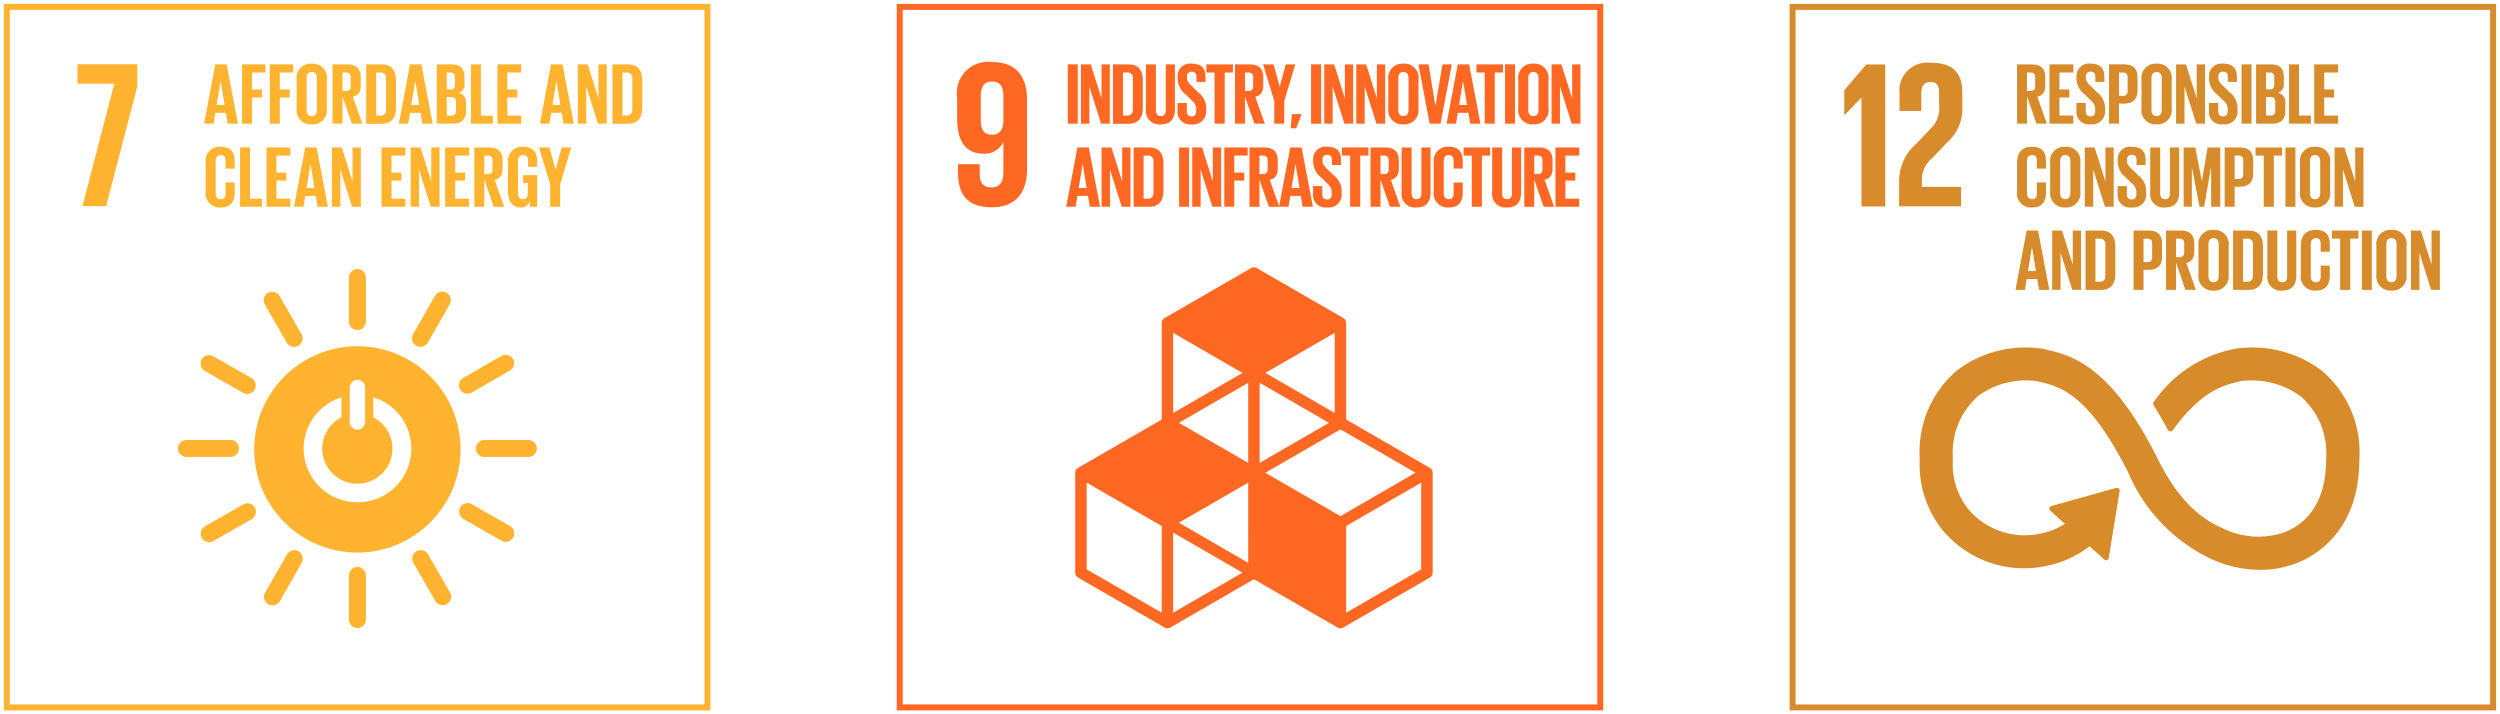 <svg xmlns="http://www.w3.org/2000/svg" xmlns:xlink="http://www.w3.org/1999/xlink" width="167.894" height="47.97" viewBox="0 0 167.894 47.97">
  <defs>
    <clipPath id="clip-path">
      <path id="Path_1950" data-name="Path 1950" d="M0,27.2H47.97v-47.97H0Z" transform="translate(0 20.771)" fill="none"/>
    </clipPath>
  </defs>
  <g id="Group_2708" data-name="Group 2708" transform="translate(-2304 -7924.169)">
    <g id="Group_2174" data-name="Group 2174" transform="translate(2363.962 7924.169)">
      <g id="Group_2132" data-name="Group 2132" transform="translate(0 0)" clip-path="url(#clip-path)">
        <path id="Path_1947" data-name="Path 1947" d="M47.246,26.475H.2V-20.571H47.246Z" transform="translate(0.262 21.033)" fill="none" stroke="#ff6823" stroke-width="0.4"/>
        <g id="Group_2130" data-name="Group 2130" transform="translate(12.248 17.953)">
          <path id="Path_1948" data-name="Path 1948" d="M13.174,11.5l-5.042,2.91V8.589l5.042-2.912Zm-16.66,2.91V9.033l4.658,2.691Zm-.767,0L-9.294,11.5V5.677l5.042,2.912Zm5.425-16.1L-3.486,1V-4.383ZM7.366,1,2.706-1.692l4.66-2.691ZM2.706,5.014,7.75,2.1l5.042,2.91L7.75,7.927Zm-1.15-.665L-3.1,1.661,1.556-1.029ZM6.98,1.661,2.322,4.349V-1.029Zm-5.425,9.4L-3.1,8.368,1.556,5.677ZM13.75,4.682,8.133,1.439V-5.046a.38.38,0,0,0-.194-.333L2.131-8.732a.375.375,0,0,0-.381,0L-4.061-5.378a.378.378,0,0,0-.192.333V1.439L-9.869,4.682a.383.383,0,0,0-.192.333v6.709a.377.377,0,0,0,.192.33l5.808,3.353a.381.381,0,0,0,.192.053.381.381,0,0,0,.192-.053l5.617-3.242,5.617,3.242a.389.389,0,0,0,.194.053.373.373,0,0,0,.189-.053l5.811-3.353a.381.381,0,0,0,.192-.33V5.014a.388.388,0,0,0-.192-.333" transform="translate(10.061 8.783)" fill="#ff6823"/>
        </g>
        <g id="Group_2131" data-name="Group 2131" transform="translate(4.319 4.169)">
          <path id="Path_1949" data-name="Path 1949" d="M1.76,2.271c-.028.533-.252.871-.758.871-.547,0-.76-.337-.76-.956V.529c0-.605.224-.956.771-.956s.746.365.746.956ZM3.349.809c0-1.476-.649-2.543-2.335-2.543A2.1,2.1,0,0,0-1.344.668V2.074c0,1.559.617,2.344,1.769,2.344a1.371,1.371,0,0,0,1.321-.771H1.76V5.7c0,.577-.224.984-.8.984S.171,6.344.171,5.753v-.63h-1.46v.506c0,1.4.506,2.388,2.275,2.388,1.686,0,2.363-1.083,2.363-2.57Z" transform="translate(1.344 1.734)" fill="#ff6823"/>
        </g>
      </g>
      <path id="Path_1951" data-name="Path 1951" d="M5.087-14.915h.67V-18.9h-.67Z" transform="translate(6.661 23.222)" fill="#ff6823"/>
      <g id="Group_2133" data-name="Group 2133" transform="translate(12.632 4.323)">
        <path id="Path_1952" data-name="Path 1952" d="M.783,0V2.284L.063,0H-.6V3.982h.566v-2.5l.788,2.5h.587V0Z" transform="translate(0.598)" fill="#ff6823"/>
      </g>
      <g id="Group_2137" data-name="Group 2137" transform="translate(0 0)" clip-path="url(#clip-path)">
        <g id="Group_2134" data-name="Group 2134" transform="translate(14.784 4.324)">
          <path id="Path_1953" data-name="Path 1953" d="M.539,1.948c.275,0,.381-.164.381-.406V-.543a.35.35,0,0,0-.381-.4H.258V1.948ZM1.59-.419V1.424C1.59,2.036,1.339,2.5.62,2.5H-.412V-1.488H.62c.718,0,.97.453.97,1.069" transform="translate(0.412 1.488)" fill="#ff6823"/>
        </g>
        <g id="Group_2135" data-name="Group 2135" transform="translate(16.999 4.323)">
          <path id="Path_1954" data-name="Path 1954" d="M1.1,0V3.014C1.1,3.63.837,4.03.156,4.03a.9.9,0,0,1-1-1.016V0h.67V3.079c0,.236.095.393.328.393s.33-.157.33-.393V0Z" transform="translate(0.842)" fill="#ff6823"/>
        </g>
        <g id="Group_2136" data-name="Group 2136" transform="translate(19.119 4.276)">
          <path id="Path_1955" data-name="Path 1955" d="M0,1.8V1.266H.621v.545c0,.224.1.353.33.353.21,0,.3-.141.3-.353V1.658a.725.725,0,0,0-.3-.564L.564.7A1.34,1.34,0,0,1,.007-.362V-.5a.831.831,0,0,1,.94-.875c.667,0,.933.33.933.905v.323H1.27V-.492c0-.231-.109-.342-.319-.342A.294.294,0,0,0,.635-.5V-.42c0,.222.122.351.316.54l.43.423a1.331,1.331,0,0,1,.54,1.032v.194A.863.863,0,0,1,.947,2.7.83.83,0,0,1,0,1.8" transform="translate(0 1.374)" fill="#ff6823"/>
        </g>
      </g>
      <g id="Group_2138" data-name="Group 2138" transform="translate(21.057 4.323)">
        <path id="Path_1957" data-name="Path 1957" d="M0,0V.547H.55V3.982h.679V.547h.55V0Z" fill="#ff6823"/>
      </g>
      <g id="Group_2140" data-name="Group 2140" transform="translate(0 0)" clip-path="url(#clip-path)">
        <g id="Group_2139" data-name="Group 2139" transform="translate(22.978 4.323)">
          <path id="Path_1958" data-name="Path 1958" d="M.38.31v1.24H.6a.291.291,0,0,0,.33-.33V.634C.932.417.832.31.6.31Zm0,1.61V3.747H-.29V-.237H.685c.677,0,.924.335.924.894v.51c0,.43-.155.681-.536.769l.64,1.811h-.7Z" transform="translate(0.29 0.237)" fill="#ff6823"/>
        </g>
      </g>
      <g id="Group_2141" data-name="Group 2141" transform="translate(24.87 4.323)">
        <path id="Path_1960" data-name="Path 1960" d="M.859,0,.453,1.51h0L.041,0h-.7L.09,2.466V3.982H.76V2.466L1.5,0Z" transform="translate(0.656)" fill="#ff6823"/>
      </g>
      <g id="Group_2142" data-name="Group 2142" transform="translate(26.713 7.667)">
        <path id="Path_1961" data-name="Path 1961" d="M.047,0-.036.949H.34l.342-.9V0Z" transform="translate(0.036)" fill="#ff6823"/>
      </g>
      <path id="Path_1962" data-name="Path 1962" d="M12.162-14.915h.672V-18.9h-.672Z" transform="translate(15.926 23.222)" fill="#ff6823"/>
      <g id="Group_2143" data-name="Group 2143" transform="translate(28.974 4.323)">
        <path id="Path_1963" data-name="Path 1963" d="M.783,0V2.284L.063,0H-.6V3.982h.564v-2.5l.79,2.5h.587V0Z" transform="translate(0.598)" fill="#ff6823"/>
      </g>
      <g id="Group_2144" data-name="Group 2144" transform="translate(31.123 4.323)">
        <path id="Path_1964" data-name="Path 1964" d="M.783,0V2.284L.063,0H-.6V3.982h.566v-2.5l.788,2.5h.587V0Z" transform="translate(0.598)" fill="#ff6823"/>
      </g>
      <g id="Group_2146" data-name="Group 2146" transform="translate(0 0)" clip-path="url(#clip-path)">
        <g id="Group_2145" data-name="Group 2145" transform="translate(33.273 4.276)">
          <path id="Path_1965" data-name="Path 1965" d="M.77,1.763V-.376c0-.24-.106-.411-.346-.411S.084-.616.084-.376V1.763c0,.24.1.411.339.411S.77,2,.77,1.763M-.588,1.656V-.27A.95.95,0,0,1,.424-1.346.95.95,0,0,1,1.44-.27V1.656A.951.951,0,0,1,.424,2.73.951.951,0,0,1-.588,1.656" transform="translate(0.588 1.346)" fill="#ff6823"/>
        </g>
      </g>
      <g id="Group_2147" data-name="Group 2147" transform="translate(35.296 4.323)">
        <path id="Path_1967" data-name="Path 1967" d="M.915,0,.446,2.778H.44L-.018,0H-.7L.056,3.982h.73L1.546,0Z" transform="translate(0.699)" fill="#ff6823"/>
      </g>
      <g id="Group_2148" data-name="Group 2148" transform="translate(37.186 4.323)">
        <path id="Path_1968" data-name="Path 1968" d="M.427,0-.326,3.984H.309l.118-.73h.711l.122.73h.688L1.189,0ZM.778,1.122H.785l.263,1.6H.515Z" transform="translate(0.326)" fill="#ff6823"/>
      </g>
      <g id="Group_2149" data-name="Group 2149" transform="translate(39.194 4.323)">
        <path id="Path_1969" data-name="Path 1969" d="M0,0V.547H.552V3.982h.677V.547h.552V0Z" fill="#ff6823"/>
      </g>
      <path id="Path_1970" data-name="Path 1970" d="M17.8-14.915h.67V-18.9H17.8Z" transform="translate(23.312 23.222)" fill="#ff6823"/>
      <g id="Group_2151" data-name="Group 2151" transform="translate(0 0)" clip-path="url(#clip-path)">
        <g id="Group_2150" data-name="Group 2150" transform="translate(42.002 4.276)">
          <path id="Path_1971" data-name="Path 1971" d="M.77,1.763V-.376c0-.24-.106-.411-.346-.411S.084-.616.084-.376V1.763c0,.24.1.411.339.411S.77,2,.77,1.763M-.588,1.656V-.27A.95.95,0,0,1,.424-1.346.95.95,0,0,1,1.44-.27V1.656A.951.951,0,0,1,.424,2.73.951.951,0,0,1-.588,1.656" transform="translate(0.588 1.346)" fill="#ff6823"/>
        </g>
      </g>
      <g id="Group_2152" data-name="Group 2152" transform="translate(44.24 4.323)">
        <path id="Path_1973" data-name="Path 1973" d="M.783,0V2.284L.06,0H-.6V3.982h.564v-2.5l.788,2.5h.589V0Z" transform="translate(0.598)" fill="#ff6823"/>
      </g>
      <g id="Group_2153" data-name="Group 2153" transform="translate(11.641 9.902)">
        <path id="Path_1974" data-name="Path 1974" d="M.427,0-.326,3.984H.309l.118-.727h.711l.122.727h.688L1.189,0ZM.778,1.125H.785l.263,1.6H.515Z" transform="translate(0.326)" fill="#ff6823"/>
      </g>
      <g id="Group_2154" data-name="Group 2154" transform="translate(14.019 9.904)">
        <path id="Path_1975" data-name="Path 1975" d="M.783,0V2.284L.063,0H-.6V3.982h.566V1.48l.788,2.5h.587V0Z" transform="translate(0.598)" fill="#ff6823"/>
      </g>
      <g id="Group_2156" data-name="Group 2156" transform="translate(0 0)" clip-path="url(#clip-path)">
        <g id="Group_2155" data-name="Group 2155" transform="translate(16.17 9.902)">
          <path id="Path_1976" data-name="Path 1976" d="M.539,1.95c.275,0,.381-.166.381-.406V-.542a.35.35,0,0,0-.381-.4H.258V1.95ZM1.59-.42V1.426c0,.612-.252,1.069-.97,1.069H-.412V-1.489H.62c.718,0,.97.453.97,1.069" transform="translate(0.412 1.489)" fill="#ff6823"/>
        </g>
      </g>
      <path id="Path_1978" data-name="Path 1978" d="M8.323-12.5h.67v-3.982h-.67Z" transform="translate(10.899 26.387)" fill="#ff6823"/>
      <g id="Group_2157" data-name="Group 2157" transform="translate(20.109 9.904)">
        <path id="Path_1979" data-name="Path 1979" d="M.783,0V2.284L.06,0H-.6V3.982h.564V1.48l.788,2.5h.589V0Z" transform="translate(0.598)" fill="#ff6823"/>
      </g>
      <g id="Group_2158" data-name="Group 2158" transform="translate(22.259 9.904)">
        <path id="Path_1980" data-name="Path 1980" d="M0,0V3.982H.67V2.226h.67v-.54H.67V.547h.9V0Z" fill="#ff6823"/>
      </g>
      <g id="Group_2160" data-name="Group 2160" transform="translate(0 0)" clip-path="url(#clip-path)">
        <g id="Group_2159" data-name="Group 2159" transform="translate(23.95 9.903)">
          <path id="Path_1981" data-name="Path 1981" d="M.38.31v1.24H.6a.291.291,0,0,0,.33-.33V.634C.932.417.832.31.6.31Zm0,1.61V3.747H-.29V-.237H.685c.677,0,.924.335.924.894v.51c0,.43-.155.681-.536.769l.64,1.811h-.7Z" transform="translate(0.29 0.237)" fill="#ff6823"/>
        </g>
      </g>
      <g id="Group_2161" data-name="Group 2161" transform="translate(25.935 9.902)">
        <path id="Path_1983" data-name="Path 1983" d="M.427,0-.326,3.984H.309l.118-.727h.711l.122.727h.688L1.189,0ZM.778,1.125H.785l.263,1.6H.515Z" transform="translate(0.326)" fill="#ff6823"/>
      </g>
      <g id="Group_2163" data-name="Group 2163" transform="translate(0 0)" clip-path="url(#clip-path)">
        <g id="Group_2162" data-name="Group 2162" transform="translate(28.22 9.856)">
          <path id="Path_1984" data-name="Path 1984" d="M0,1.8V1.266H.621v.545c0,.224.1.353.33.353.21,0,.3-.141.3-.353V1.658a.725.725,0,0,0-.3-.564L.564.7A1.34,1.34,0,0,1,.007-.362V-.5a.831.831,0,0,1,.94-.875c.667,0,.933.33.933.905v.323H1.268V-.492c0-.231-.106-.342-.316-.342A.293.293,0,0,0,.635-.5V-.42c0,.222.122.351.316.538l.43.423a1.339,1.339,0,0,1,.54,1.035v.194A.863.863,0,0,1,.947,2.7.83.83,0,0,1,0,1.8" transform="translate(0 1.374)" fill="#ff6823"/>
        </g>
      </g>
      <g id="Group_2164" data-name="Group 2164" transform="translate(30.159 9.904)">
        <path id="Path_1986" data-name="Path 1986" d="M0,0V.547H.55V3.982h.679V.547h.55V0Z" fill="#ff6823"/>
      </g>
      <g id="Group_2168" data-name="Group 2168" transform="translate(0 0)" clip-path="url(#clip-path)">
        <g id="Group_2165" data-name="Group 2165" transform="translate(32.08 9.903)">
          <path id="Path_1987" data-name="Path 1987" d="M.38.31v1.24H.6a.291.291,0,0,0,.33-.33V.634C.932.417.832.31.6.31Zm0,1.61V3.747H-.29V-.237H.685c.677,0,.924.335.924.894v.51c0,.43-.155.681-.536.769l.64,1.811h-.7Z" transform="translate(0.29 0.237)" fill="#ff6823"/>
        </g>
        <g id="Group_2166" data-name="Group 2166" transform="translate(34.17 9.903)">
          <path id="Path_1988" data-name="Path 1988" d="M1.1,0V3.014C1.1,3.63.837,4.03.156,4.03a.9.9,0,0,1-1-1.016V0h.67V3.079c0,.236.095.393.328.393s.33-.157.33-.393V0Z" transform="translate(0.842)" fill="#ff6823"/>
        </g>
        <g id="Group_2167" data-name="Group 2167" transform="translate(36.326 9.856)">
          <path id="Path_1989" data-name="Path 1989" d="M0,1.7V-.224A.94.94,0,0,1,1-1.3c.739,0,.945.411.945,1V.169H1.333V-.353c0-.247-.081-.388-.321-.388S.67-.57.67-.33V1.809c0,.24.1.411.342.411s.321-.152.321-.388V1.1h.612v.688c0,.568-.236.991-.945.991A.941.941,0,0,1,0,1.7" transform="translate(0 1.3)" fill="#ff6823"/>
        </g>
      </g>
      <g id="Group_2169" data-name="Group 2169" transform="translate(38.33 9.904)">
        <path id="Path_1991" data-name="Path 1991" d="M0,0V.547H.552V3.982h.677V.547h.55V0Z" fill="#ff6823"/>
      </g>
      <g id="Group_2172" data-name="Group 2172" transform="translate(0 0)" clip-path="url(#clip-path)">
        <g id="Group_2170" data-name="Group 2170" transform="translate(40.25 9.903)">
          <path id="Path_1992" data-name="Path 1992" d="M1.1,0V3.014C1.1,3.63.837,4.03.156,4.03a.9.9,0,0,1-1-1.016V0h.67V3.079c0,.236.095.393.328.393s.33-.157.33-.393V0Z" transform="translate(0.842)" fill="#ff6823"/>
        </g>
        <g id="Group_2171" data-name="Group 2171" transform="translate(42.405 9.903)">
          <path id="Path_1993" data-name="Path 1993" d="M.38.31v1.24H.6a.29.29,0,0,0,.328-.33V.634C.932.417.832.31.6.31Zm0,1.61V3.747H-.29V-.237H.685c.677,0,.924.335.924.894v.51c0,.43-.155.681-.536.769l.64,1.811h-.7Z" transform="translate(0.29 0.237)" fill="#ff6823"/>
        </g>
      </g>
      <g id="Group_2173" data-name="Group 2173" transform="translate(44.497 9.904)">
        <path id="Path_1995" data-name="Path 1995" d="M0,0V3.982H1.6V3.436H.67V2.226h.663v-.54H.67V.547H1.6V0Z" fill="#ff6823"/>
      </g>
    </g>
    <g id="Group_2366" data-name="Group 2366" transform="translate(2423.924 7924.169)">
      <g id="Group_2321" data-name="Group 2321" transform="translate(0 0)" clip-path="url(#clip-path)">
        <path id="Path_2152" data-name="Path 2152" d="M47.246,26.475H.2V-20.571H47.246Z" transform="translate(0.262 21.033)" fill="none" stroke="#d78b2b" stroke-width="0.4"/>
        <g id="Group_2319" data-name="Group 2319" transform="translate(9.004 23.325)">
          <path id="Path_2153" data-name="Path 2153" d="M15.294.879A7.746,7.746,0,0,0,9.428-.562l-.118.028A8.512,8.512,0,0,0,4.11,2.9c-.012.014-.025.03-.037.046l-.028.032a.181.181,0,0,0-.035.1.169.169,0,0,0,.023.09l.048.085c.275.455.619,1.044.91,1.584,0,.007,0,.009.007.016a.192.192,0,0,0,.166.1.183.183,0,0,0,.129-.053c.014-.018.028-.037.039-.055,1.931-2.67,3.448-3.039,4.473-3.279l.125-.028a5.607,5.607,0,0,1,4.021,1.032A5.128,5.128,0,0,1,15.673,6.84c0,3.231-1.57,4.5-2.891,4.986a5.377,5.377,0,0,1-4.016-.266l-.088-.042c-1.122-.487-2.8-1.5-4.376-4.672C1.119.457-1.541-.144-3.3-.543L-3.4-.564A7.586,7.586,0,0,0-9.172.872,7.177,7.177,0,0,0-11.68,6.826a7.007,7.007,0,0,0,1.462,4.691,7.11,7.11,0,0,0,7.143,2.469,6.816,6.816,0,0,0,2.8-1.3l1,.905a.163.163,0,0,0,.229-.012A.15.15,0,0,0,1,13.468v-.014L1.724,9V8.955a.156.156,0,0,0-.053-.118A.148.148,0,0,0,1.565,8.8l-.03,0-.048.007L-2.777,10l-.076.014a.12.12,0,0,0-.081.048.16.16,0,0,0,.012.231l.051.044.954.864a4.481,4.481,0,0,1-1.564.663,4.983,4.983,0,0,1-4.986-1.617l-.023-.03A4.885,4.885,0,0,1-9.516,6.826,5.151,5.151,0,0,1-7.823,2.563,5.474,5.474,0,0,1-3.876,1.544l.095.023c1.443.326,3.42.774,6.145,6.245a11.229,11.229,0,0,0,5.416,5.677,7.87,7.87,0,0,0,3.395.785,6.753,6.753,0,0,0,2.365-.418c1.293-.483,4.3-2.129,4.3-7.016A7.159,7.159,0,0,0,15.294.879" transform="translate(11.68 0.671)" fill="#d78b2b"/>
        </g>
        <g id="Group_2320" data-name="Group 2320" transform="translate(9.078 23.397)">
          <path id="Path_2154" data-name="Path 2154" d="M15.219.871A7.738,7.738,0,0,0,9.383-.557l-.118.025a8.5,8.5,0,0,0-5.178,3.4c-.009.016-.023.03-.035.046l-.028.032a.183.183,0,0,0-.037.1.177.177,0,0,0,.025.09l.048.083c.273.453.614,1.032.905,1.57a.113.113,0,0,1,.007.016.19.19,0,0,0,.166.1.18.18,0,0,0,.127-.051c.014-.018.028-.037.039-.055C7.228,2.162,8.738,1.8,9.759,1.557l.122-.028a5.61,5.61,0,0,1,4,1.023,5.062,5.062,0,0,1,1.711,4.222c0,3.2-1.564,4.453-2.875,4.938a5.389,5.389,0,0,1-4-.261l-.088-.042c-1.118-.485-2.783-1.487-4.353-4.628C1.112.453-1.534-.143-3.287-.538l-.095-.021A7.59,7.59,0,0,0-9.128.864a7.1,7.1,0,0,0-2.494,5.9A6.909,6.909,0,0,0-10.169,11.4,7.091,7.091,0,0,0-3.061,13.85,6.825,6.825,0,0,0-.273,12.561l1,.9a.166.166,0,0,0,.229-.012.162.162,0,0,0,.039-.109v-.014l.721-4.406V8.868a.156.156,0,0,0-.053-.118.16.16,0,0,0-.106-.039l-.03,0-.048,0L-2.763,9.9l-.076.012a.14.14,0,0,0-.081.048.157.157,0,0,0,.012.229l.048.046.951.852a4.476,4.476,0,0,1-1.557.658,4.97,4.97,0,0,1-4.961-1.6l-.023-.032A4.8,4.8,0,0,1-9.47,6.76,5.1,5.1,0,0,1-7.786,2.538,5.437,5.437,0,0,1-3.86,1.531l.1.021c1.436.323,3.4.767,6.113,6.185a11.168,11.168,0,0,0,5.39,5.621,7.86,7.86,0,0,0,3.376.778,6.791,6.791,0,0,0,2.356-.413c1.284-.478,4.277-2.111,4.277-6.949a7.08,7.08,0,0,0-2.531-5.9" transform="translate(11.622 0.665)" fill="#d78b2b"/>
        </g>
      </g>
      <g id="Group_2322" data-name="Group 2322" transform="translate(3.934 4.328)">
        <path id="Path_2156" data-name="Path 2156" d="M.646,1.268H.659v7.3h1.6V-.968H.983L-.493.762V2.434h.014Z" transform="translate(0.493 0.968)" fill="#d78b2b"/>
      </g>
      <g id="Group_2325" data-name="Group 2325" transform="translate(0 0)" clip-path="url(#clip-path)">
        <g id="Group_2323" data-name="Group 2323" transform="translate(7.616 4.216)">
          <path id="Path_2157" data-name="Path 2157" d="M.016,1.18V2.332H1.478v-1.2c0-.575.282-.744.619-.744.309,0,.575.127.575.716V1.9A1.89,1.89,0,0,1,2.083,3.54l-.9.956A3.332,3.332,0,0,0-.012,6.986V8.741H4.147V7.434H1.519V6.986a1.826,1.826,0,0,1,.674-1.464L3.221,4.441a3,3,0,0,0,1.012-2.4V1.108C4.233-.254,3.572-.9,2.138-.9A1.883,1.883,0,0,0,.016,1.18" transform="translate(0.012 0.901)" fill="#d78b2b"/>
        </g>
        <g id="Group_2324" data-name="Group 2324" transform="translate(15.535 4.323)">
          <path id="Path_2158" data-name="Path 2158" d="M.38.31v1.24H.6a.29.29,0,0,0,.328-.33V.634C.932.417.832.31.6.31Zm0,1.61V3.747H-.29V-.237H.685c.677,0,.924.335.924.894v.51c0,.43-.155.681-.536.769l.64,1.811h-.7Z" transform="translate(0.29 0.237)" fill="#d78b2b"/>
        </g>
      </g>
      <g id="Group_2326" data-name="Group 2326" transform="translate(17.715 4.323)">
        <path id="Path_2160" data-name="Path 2160" d="M0,0V3.982H1.6V3.439H.67V2.226h.665v-.54H.67V.547H1.6V0Z" fill="#d78b2b"/>
      </g>
      <g id="Group_2330" data-name="Group 2330" transform="translate(0 0)" clip-path="url(#clip-path)">
        <g id="Group_2327" data-name="Group 2327" transform="translate(19.524 4.275)">
          <path id="Path_2161" data-name="Path 2161" d="M0,1.8V1.266H.624v.545c0,.224.1.353.328.353.212,0,.307-.141.307-.353V1.658a.721.721,0,0,0-.3-.564L.564.7A1.34,1.34,0,0,1,.007-.362V-.5a.831.831,0,0,1,.94-.875c.67,0,.933.33.933.905v.323H1.27V-.492c0-.231-.106-.342-.319-.342A.294.294,0,0,0,.635-.5V-.42c0,.222.122.351.316.54l.43.423a1.331,1.331,0,0,1,.54,1.032v.194A.863.863,0,0,1,.947,2.7.83.83,0,0,1,0,1.8" transform="translate(0 1.374)" fill="#d78b2b"/>
        </g>
        <g id="Group_2328" data-name="Group 2328" transform="translate(21.714 4.322)">
          <path id="Path_2162" data-name="Path 2162" d="M.38.31V1.878H.627a.288.288,0,0,0,.33-.328V.634C.957.417.855.31.627.31ZM-.29-.237H.7c.677,0,.924.335.924.894V1.5c0,.557-.247.9-.924.9H.38V3.747H-.29Z" transform="translate(0.29 0.237)" fill="#d78b2b"/>
        </g>
        <g id="Group_2329" data-name="Group 2329" transform="translate(23.893 4.276)">
          <path id="Path_2163" data-name="Path 2163" d="M.77,1.763V-.376c0-.24-.106-.411-.346-.411S.082-.616.082-.376V1.763c0,.24.106.411.342.411S.77,2,.77,1.763M-.588,1.656V-.27A.95.95,0,0,1,.424-1.346.95.95,0,0,1,1.44-.27V1.656A.951.951,0,0,1,.424,2.73.951.951,0,0,1-.588,1.656" transform="translate(0.588 1.346)" fill="#d78b2b"/>
        </g>
      </g>
      <g id="Group_2331" data-name="Group 2331" transform="translate(26.219 4.323)">
        <path id="Path_2165" data-name="Path 2165" d="M.783,0V2.284L.063,0H-.6V3.982h.564V1.48l.788,2.5h.589V0Z" transform="translate(0.598)" fill="#d78b2b"/>
      </g>
      <g id="Group_2333" data-name="Group 2333" transform="translate(0 0)" clip-path="url(#clip-path)">
        <g id="Group_2332" data-name="Group 2332" transform="translate(28.423 4.275)">
          <path id="Path_2166" data-name="Path 2166" d="M0,1.8V1.266H.624v.545c0,.224.1.353.328.353.212,0,.307-.141.307-.353V1.658a.721.721,0,0,0-.3-.564L.564.7A1.34,1.34,0,0,1,.007-.362V-.5a.831.831,0,0,1,.94-.875c.67,0,.933.33.933.905v.323H1.27V-.492c0-.231-.106-.342-.319-.342A.294.294,0,0,0,.635-.5V-.42c0,.222.122.351.316.54l.43.423a1.331,1.331,0,0,1,.54,1.032v.194A.863.863,0,0,1,.947,2.7.83.83,0,0,1,0,1.8" transform="translate(0 1.374)" fill="#d78b2b"/>
        </g>
      </g>
      <path id="Path_2168" data-name="Path 2168" d="M13.256-14.917h.67V-18.9h-.67Z" transform="translate(17.358 23.222)" fill="#d78b2b"/>
      <g id="Group_2335" data-name="Group 2335" transform="translate(0 0)" clip-path="url(#clip-path)">
        <g id="Group_2334" data-name="Group 2334" transform="translate(31.588 4.323)">
          <path id="Path_2169" data-name="Path 2169" d="M.38,1.243V2.487H.673A.288.288,0,0,0,1,2.166v-.6c0-.212-.1-.323-.335-.323Zm0-.51H.615A.282.282,0,0,0,.932.409v-.49A.28.28,0,0,0,.611-.4H.38ZM-.29-.949H.68c.67,0,.894.312.894.875V.333a.585.585,0,0,1-.4.635.6.6,0,0,1,.5.663V2.16c0,.564-.254.875-.921.875H-.29Z" transform="translate(0.29 0.949)" fill="#d78b2b"/>
        </g>
      </g>
      <g id="Group_2336" data-name="Group 2336" transform="translate(33.803 4.323)">
        <path id="Path_2171" data-name="Path 2171" d="M0,0V3.982H1.469V3.439H.67V0Z" fill="#d78b2b"/>
      </g>
      <g id="Group_2337" data-name="Group 2337" transform="translate(35.495 4.323)">
        <path id="Path_2172" data-name="Path 2172" d="M0,0V3.982H1.6V3.439H.67V2.226h.665v-.54H.67V.547H1.6V0Z" fill="#d78b2b"/>
      </g>
      <g id="Group_2340" data-name="Group 2340" transform="translate(0 0)" clip-path="url(#clip-path)">
        <g id="Group_2338" data-name="Group 2338" transform="translate(15.535 9.856)">
          <path id="Path_2173" data-name="Path 2173" d="M0,1.7V-.224C0-.847.293-1.3,1-1.3c.741,0,.947.411.947,1V.169H1.333V-.353c0-.247-.081-.388-.321-.388S.67-.57.67-.33V1.809c0,.24.1.411.342.411s.321-.152.321-.388V1.1h.612v.688c0,.568-.236.991-.947.991A.941.941,0,0,1,0,1.7" transform="translate(0 1.3)" fill="#d78b2b"/>
        </g>
        <g id="Group_2339" data-name="Group 2339" transform="translate(17.761 9.856)">
          <path id="Path_2174" data-name="Path 2174" d="M.77,1.763V-.376c0-.24-.106-.411-.346-.411S.082-.616.082-.376V1.763c0,.24.106.411.342.411S.77,2,.77,1.763M-.588,1.656V-.27A.95.95,0,0,1,.424-1.346.95.95,0,0,1,1.44-.27V1.656A.951.951,0,0,1,.424,2.73.951.951,0,0,1-.588,1.656" transform="translate(0.588 1.346)" fill="#d78b2b"/>
        </g>
      </g>
      <g id="Group_2341" data-name="Group 2341" transform="translate(20.088 9.904)">
        <path id="Path_2176" data-name="Path 2176" d="M.783,0V2.284L.06,0H-.6V3.982h.564V1.48l.788,2.5H1.34V0Z" transform="translate(0.598)" fill="#d78b2b"/>
      </g>
      <g id="Group_2344" data-name="Group 2344" transform="translate(0 0)" clip-path="url(#clip-path)">
        <g id="Group_2342" data-name="Group 2342" transform="translate(22.29 9.856)">
          <path id="Path_2177" data-name="Path 2177" d="M0,1.8V1.266H.624v.545c0,.224.1.353.328.353.212,0,.307-.141.307-.353V1.658a.721.721,0,0,0-.3-.564L.564.7A1.34,1.34,0,0,1,.007-.362V-.5a.831.831,0,0,1,.94-.875c.67,0,.933.33.933.905v.323H1.268V-.492c0-.231-.1-.342-.316-.342A.294.294,0,0,0,.635-.5V-.42c0,.222.122.351.316.538l.43.423a1.339,1.339,0,0,1,.54,1.035v.194A.863.863,0,0,1,.947,2.7.83.83,0,0,1,0,1.8" transform="translate(0 1.374)" fill="#d78b2b"/>
        </g>
        <g id="Group_2343" data-name="Group 2343" transform="translate(24.481 9.903)">
          <path id="Path_2178" data-name="Path 2178" d="M1.1,0V3.014C1.1,3.63.837,4.03.156,4.03a.9.9,0,0,1-1-1.016V0h.67V3.079c0,.236.095.393.328.393s.33-.157.33-.393V0Z" transform="translate(0.842)" fill="#d78b2b"/>
        </g>
      </g>
      <g id="Group_2345" data-name="Group 2345" transform="translate(26.725 9.902)">
        <path id="Path_2180" data-name="Path 2180" d="M1.046.794H1.028L.575,3.378H.266L-.233.794H-.247V3.378H-.8V-.606h.783L.418,1.639H.425L.811-.606h.848V3.378H1.046Z" transform="translate(0.799 0.606)" fill="#d78b2b"/>
      </g>
      <g id="Group_2347" data-name="Group 2347" transform="translate(0 0)" clip-path="url(#clip-path)">
        <g id="Group_2346" data-name="Group 2346" transform="translate(29.48 9.902)">
          <path id="Path_2181" data-name="Path 2181" d="M.38.31V1.878H.627a.288.288,0,0,0,.33-.328V.634C.957.417.855.31.627.31ZM-.29-.237H.7c.677,0,.924.335.924.894V1.5c0,.559-.247.9-.924.9H.38V3.747H-.29Z" transform="translate(0.29 0.237)" fill="#d78b2b"/>
        </g>
      </g>
      <g id="Group_2348" data-name="Group 2348" transform="translate(31.554 9.904)">
        <path id="Path_2183" data-name="Path 2183" d="M0,0V.547H.55V3.982h.679V.547h.55V0Z" fill="#d78b2b"/>
      </g>
      <path id="Path_2184" data-name="Path 2184" d="M14.532-12.5h.67v-3.982h-.67Z" transform="translate(19.029 26.387)" fill="#d78b2b"/>
      <g id="Group_2350" data-name="Group 2350" transform="translate(0 0)" clip-path="url(#clip-path)">
        <g id="Group_2349" data-name="Group 2349" transform="translate(34.537 9.856)">
          <path id="Path_2185" data-name="Path 2185" d="M.77,1.763V-.376c0-.24-.106-.411-.346-.411S.082-.616.082-.376V1.763c0,.24.106.411.342.411S.77,2,.77,1.763M-.588,1.656V-.27A.95.95,0,0,1,.424-1.346.95.95,0,0,1,1.44-.27V1.656A.951.951,0,0,1,.424,2.73.951.951,0,0,1-.588,1.656" transform="translate(0.588 1.346)" fill="#d78b2b"/>
        </g>
      </g>
      <g id="Group_2351" data-name="Group 2351" transform="translate(36.864 9.904)">
        <path id="Path_2187" data-name="Path 2187" d="M.783,0V2.284L.06,0H-.6V3.982h.564V1.48l.788,2.5H1.34V0Z" transform="translate(0.598)" fill="#d78b2b"/>
      </g>
      <g id="Group_2352" data-name="Group 2352" transform="translate(15.431 15.483)">
        <path id="Path_2188" data-name="Path 2188" d="M.426,0-.325,3.984H.31l.115-.73h.714l.122.73h.686L1.19,0ZM.779,1.122H.786l.263,1.6H.516Z" transform="translate(0.325)" fill="#d78b2b"/>
      </g>
      <g id="Group_2353" data-name="Group 2353" transform="translate(17.895 15.483)">
        <path id="Path_2189" data-name="Path 2189" d="M.784,0V2.286L.062,0H-.6V3.984h.566v-2.5l.788,2.5h.587V0Z" transform="translate(0.599)" fill="#d78b2b"/>
      </g>
      <g id="Group_2361" data-name="Group 2361" transform="translate(0 0)" clip-path="url(#clip-path)">
        <g id="Group_2354" data-name="Group 2354" transform="translate(20.135 15.484)">
          <path id="Path_2190" data-name="Path 2190" d="M.539,1.948c.275,0,.381-.164.381-.406V-.543a.35.35,0,0,0-.381-.4H.255V1.948ZM1.59-.419V1.424C1.59,2.036,1.339,2.5.62,2.5H-.412V-1.488H.62c.718,0,.97.453.97,1.069" transform="translate(0.412 1.488)" fill="#d78b2b"/>
        </g>
        <g id="Group_2355" data-name="Group 2355" transform="translate(23.362 15.483)">
          <path id="Path_2191" data-name="Path 2191" d="M.38.31V1.878H.627a.287.287,0,0,0,.33-.328V.634C.957.417.858.31.627.31ZM-.29-.237H.7c.677,0,.924.335.924.894V1.5c0,.559-.247.9-.924.9H.38V3.747H-.29Z" transform="translate(0.29 0.237)" fill="#d78b2b"/>
        </g>
        <g id="Group_2356" data-name="Group 2356" transform="translate(25.542 15.483)">
          <path id="Path_2192" data-name="Path 2192" d="M.38.31v1.24H.6a.29.29,0,0,0,.328-.33V.634C.932.417.832.31.6.31Zm0,1.61V3.747H-.29V-.237H.685c.677,0,.924.335.924.894v.51c0,.43-.155.681-.536.769l.642,1.811H1.008Z" transform="translate(0.29 0.237)" fill="#d78b2b"/>
        </g>
        <g id="Group_2357" data-name="Group 2357" transform="translate(27.72 15.438)">
          <path id="Path_2193" data-name="Path 2193" d="M.77,1.761V-.377c0-.24-.106-.411-.346-.411S.082-.618.082-.377V1.761c0,.24.106.411.342.411S.77,2,.77,1.761M-.588,1.655V-.271A.949.949,0,0,1,.424-1.345.949.949,0,0,1,1.44-.271V1.655A.952.952,0,0,1,.424,2.731.952.952,0,0,1-.588,1.655" transform="translate(0.588 1.345)" fill="#d78b2b"/>
        </g>
        <g id="Group_2358" data-name="Group 2358" transform="translate(30.047 15.484)">
          <path id="Path_2194" data-name="Path 2194" d="M.539,1.948c.277,0,.381-.164.381-.406V-.543a.349.349,0,0,0-.381-.4H.258V1.948ZM1.593-.419V1.424c0,.612-.254,1.072-.97,1.072H-.412V-1.488H.623c.716,0,.97.453.97,1.069" transform="translate(0.412 1.488)" fill="#d78b2b"/>
        </g>
        <g id="Group_2359" data-name="Group 2359" transform="translate(32.349 15.483)">
          <path id="Path_2195" data-name="Path 2195" d="M1.1,0V3.014C1.1,3.63.839,4.03.156,4.03a.9.9,0,0,1-1-1.016V0h.67V3.079c0,.236.095.393.328.393s.33-.157.33-.393V0Z" transform="translate(0.842)" fill="#d78b2b"/>
        </g>
        <g id="Group_2360" data-name="Group 2360" transform="translate(34.593 15.436)">
          <path id="Path_2196" data-name="Path 2196" d="M0,1.7V-.224C0-.847.293-1.3,1-1.3c.741,0,.947.411.947,1V.169H1.333V-.355c0-.245-.081-.386-.321-.386S.67-.57.67-.33V1.809c0,.24.1.411.342.411s.321-.152.321-.388V1.1h.612v.688c0,.568-.236.991-.947.991A.941.941,0,0,1,0,1.7" transform="translate(0 1.3)" fill="#d78b2b"/>
        </g>
      </g>
      <g id="Group_2362" data-name="Group 2362" transform="translate(36.684 15.483)">
        <path id="Path_2198" data-name="Path 2198" d="M0,0V.547H.552V3.984h.677V.547h.552V0Z" fill="#d78b2b"/>
      </g>
      <path id="Path_2199" data-name="Path 2199" d="M16.754-10.083h.67v-3.984h-.67Z" transform="translate(21.939 29.55)" fill="#d78b2b"/>
      <g id="Group_2364" data-name="Group 2364" transform="translate(0 0)" clip-path="url(#clip-path)">
        <g id="Group_2363" data-name="Group 2363" transform="translate(39.667 15.438)">
          <path id="Path_2200" data-name="Path 2200" d="M.77,1.761V-.377c0-.24-.106-.411-.346-.411S.082-.618.082-.377V1.761c0,.24.106.411.342.411S.77,2,.77,1.761M-.588,1.655V-.271A.949.949,0,0,1,.424-1.345.949.949,0,0,1,1.44-.271V1.655A.952.952,0,0,1,.424,2.731.952.952,0,0,1-.588,1.655" transform="translate(0.588 1.345)" fill="#d78b2b"/>
        </g>
      </g>
      <g id="Group_2365" data-name="Group 2365" transform="translate(41.993 15.483)">
        <path id="Path_2202" data-name="Path 2202" d="M.783,0V2.286L.063,0H-.6V3.984h.566v-2.5l.788,2.5h.587V0Z" transform="translate(0.598)" fill="#d78b2b"/>
      </g>
    </g>
    <g id="Group_2419" data-name="Group 2419" transform="translate(2304 7924.169)">
      <g id="Group_2389" data-name="Group 2389" transform="translate(0 0)" clip-path="url(#clip-path)">
        <path id="Path_2211" data-name="Path 2211" d="M47.246,26.475H.2V-20.571H47.246Z" transform="translate(0.262 21.033)" fill="none" stroke="#ffb32f" stroke-width="0.4"/>
        <g id="Group_2376" data-name="Group 2376" transform="translate(17.077 23.253)">
          <path id="Path_2212" data-name="Path 2212" d="M3.927,5.94A3.6,3.6,0,0,1,2.855-1.1V.238a2.357,2.357,0,1,0,2.136,0V-1.106A3.6,3.6,0,0,1,3.927,5.94M3.412-1.8a.527.527,0,0,1,.517-.483.524.524,0,0,1,.513.483V.577a.516.516,0,0,1-1.03,0Zm.515-2.734A6.927,6.927,0,1,0,10.851,2.39,6.924,6.924,0,0,0,3.927-4.536" transform="translate(2.999 4.536)" fill="#ffb32f"/>
        </g>
        <g id="Group_2377" data-name="Group 2377" transform="translate(11.949 29.55)">
          <path id="Path_2213" data-name="Path 2213" d="M2.326.322a.578.578,0,0,0-.533-.568H-1.24a.58.58,0,0,0-.536.568.582.582,0,0,0,.536.57H1.792a.58.58,0,0,0,.533-.57" transform="translate(1.776 0.246)" fill="#ffb32f"/>
        </g>
        <g id="Group_2378" data-name="Group 2378" transform="translate(31.957 29.55)">
          <path id="Path_2214" data-name="Path 2214" d="M2.326.322a.578.578,0,0,0-.531-.568H-1.24a.58.58,0,0,0-.536.568.582.582,0,0,0,.536.57H1.794a.58.58,0,0,0,.531-.57" transform="translate(1.776 0.246)" fill="#ffb32f"/>
        </g>
        <g id="Group_2379" data-name="Group 2379" transform="translate(23.435 38.073)">
          <path id="Path_2215" data-name="Path 2215" d="M.323,2.326a.578.578,0,0,0,.568-.533V-1.24a.582.582,0,0,0-.568-.536.584.584,0,0,0-.57.536V1.792a.58.58,0,0,0,.57.533" transform="translate(0.247 1.776)" fill="#ffb32f"/>
        </g>
        <g id="Group_2380" data-name="Group 2380" transform="translate(30.835 33.785)">
          <path id="Path_2216" data-name="Path 2216" d="M2.059,1.317a.579.579,0,0,0-.18-.758L-.754-.947A.582.582,0,0,0-1.5-.72a.586.586,0,0,0,.182.762L1.313,1.547a.579.579,0,0,0,.746-.231" transform="translate(1.573 1.005)" fill="#ffb32f"/>
        </g>
        <g id="Group_2381" data-name="Group 2381" transform="translate(17.728 36.951)">
          <path id="Path_2217" data-name="Path 2217" d="M.164,2.059a.579.579,0,0,0,.758-.18L2.427-.754A.582.582,0,0,0,2.2-1.5a.586.586,0,0,0-.762.182L-.067,1.313a.579.579,0,0,0,.231.746" transform="translate(0.125 1.573)" fill="#ffb32f"/>
        </g>
        <g id="Group_2382" data-name="Group 2382" transform="translate(27.683 36.942)">
          <path id="Path_2218" data-name="Path 2218" d="M1.321,2.057a.58.58,0,0,0,.229-.746L.037-1.317A.583.583,0,0,0-.722-1.5a.586.586,0,0,0-.229.751L.562,1.879a.579.579,0,0,0,.76.178" transform="translate(1.009 1.571)" fill="#ffb32f"/>
        </g>
        <g id="Group_2383" data-name="Group 2383" transform="translate(13.481 33.799)">
          <path id="Path_2219" data-name="Path 2219" d="M.041,1.322a.579.579,0,0,0,.746.226L3.416.038A.583.583,0,0,0,3.6-.722a.583.583,0,0,0-.751-.229L.219.562a.579.579,0,0,0-.178.76" transform="translate(0.032 1.009)" fill="#ffb32f"/>
        </g>
        <g id="Group_2384" data-name="Group 2384" transform="translate(23.435 18.065)">
          <path id="Path_2220" data-name="Path 2220" d="M.323,2.326a.578.578,0,0,0,.568-.533V-1.24a.58.58,0,0,0-.568-.536.582.582,0,0,0-.57.536V1.792a.58.58,0,0,0,.57.533" transform="translate(0.247 1.776)" fill="#ffb32f"/>
        </g>
        <g id="Group_2385" data-name="Group 2385" transform="translate(13.469 23.845)">
          <path id="Path_2221" data-name="Path 2221" d="M2.059,1.317A.577.577,0,0,0,1.879.56L-.754-.946A.58.58,0,0,0-1.5-.72a.582.582,0,0,0,.182.76L1.313,1.548a.584.584,0,0,0,.746-.231" transform="translate(1.573 1.006)" fill="#ffb32f"/>
        </g>
        <g id="Group_2386" data-name="Group 2386" transform="translate(27.666 19.585)">
          <path id="Path_2222" data-name="Path 2222" d="M.164,2.06a.579.579,0,0,0,.758-.18L2.427-.753A.582.582,0,0,0,2.2-1.5a.583.583,0,0,0-.762.182L-.067,1.314a.579.579,0,0,0,.231.746" transform="translate(0.125 1.573)" fill="#ffb32f"/>
        </g>
        <g id="Group_2387" data-name="Group 2387" transform="translate(17.709 19.597)">
          <path id="Path_2223" data-name="Path 2223" d="M1.322,2.057a.58.58,0,0,0,.229-.746L.038-1.317A.583.583,0,0,0-.722-1.5a.583.583,0,0,0-.229.751L.562,1.879a.579.579,0,0,0,.76.178" transform="translate(1.009 1.571)" fill="#ffb32f"/>
        </g>
        <g id="Group_2388" data-name="Group 2388" transform="translate(30.826 23.825)">
          <path id="Path_2224" data-name="Path 2224" d="M.041,1.321a.58.58,0,0,0,.744.229L3.416.037A.581.581,0,0,0,3.6-.722a.586.586,0,0,0-.751-.229L.219.562a.579.579,0,0,0-.178.76" transform="translate(0.032 1.009)" fill="#ffb32f"/>
        </g>
      </g>
      <g id="Group_2390" data-name="Group 2390" transform="translate(5.201 4.314)">
        <path id="Path_2226" data-name="Path 2226" d="M0,.741H2.473L.337,8.963H1.926L4.021.91V-.566H0Z" transform="translate(0 0.566)" fill="#ffb32f"/>
      </g>
      <g id="Group_2391" data-name="Group 2391" transform="translate(13.707 4.323)">
        <path id="Path_2227" data-name="Path 2227" d="M.427,0-.326,3.984H.309l.118-.73h.711l.122.73h.688L1.189,0ZM.78,1.122H.787l.261,1.6H.515Z" transform="translate(0.326)" fill="#ffb32f"/>
      </g>
      <g id="Group_2392" data-name="Group 2392" transform="translate(16.258 4.323)">
        <path id="Path_2228" data-name="Path 2228" d="M0,0V3.982H.67V2.226h.67v-.54H.67V.547h.9V0Z" fill="#ffb32f"/>
      </g>
      <g id="Group_2393" data-name="Group 2393" transform="translate(18.118 4.323)">
        <path id="Path_2229" data-name="Path 2229" d="M0,0V3.982H.672V2.226h.667v-.54H.672V.547h.9V0Z" fill="#ffb32f"/>
      </g>
      <g id="Group_2397" data-name="Group 2397" transform="translate(0 0)" clip-path="url(#clip-path)">
        <g id="Group_2394" data-name="Group 2394" transform="translate(19.922 4.276)">
          <path id="Path_2230" data-name="Path 2230" d="M.77,1.763V-.376c0-.24-.106-.411-.346-.411S.084-.616.084-.376V1.763c0,.24.1.411.339.411S.77,2,.77,1.763M-.588,1.656V-.27A.95.95,0,0,1,.424-1.346.95.95,0,0,1,1.44-.27V1.656A.951.951,0,0,1,.424,2.73.951.951,0,0,1-.588,1.656" transform="translate(0.588 1.346)" fill="#ffb32f"/>
        </g>
        <g id="Group_2395" data-name="Group 2395" transform="translate(22.331 4.323)">
          <path id="Path_2231" data-name="Path 2231" d="M.38.31v1.24H.6a.291.291,0,0,0,.33-.33V.634C.932.417.832.31.6.31Zm0,1.61V3.747H-.29V-.237H.685c.677,0,.924.335.924.894v.51c0,.43-.155.681-.536.769l.64,1.811h-.7Z" transform="translate(0.29 0.237)" fill="#ffb32f"/>
        </g>
        <g id="Group_2396" data-name="Group 2396" transform="translate(24.593 4.324)">
          <path id="Path_2232" data-name="Path 2232" d="M.539,1.948c.275,0,.381-.164.381-.406V-.543a.35.35,0,0,0-.381-.4H.258V1.948ZM1.59-.419V1.424C1.59,2.036,1.339,2.5.62,2.5H-.412V-1.488H.62c.718,0,.97.453.97,1.069" transform="translate(0.412 1.488)" fill="#ffb32f"/>
        </g>
      </g>
      <g id="Group_2398" data-name="Group 2398" transform="translate(26.783 4.323)">
        <path id="Path_2234" data-name="Path 2234" d="M.427,0-.326,3.984H.309l.118-.73h.711l.122.73h.688L1.189,0ZM.778,1.122H.785l.263,1.6H.515Z" transform="translate(0.326)" fill="#ffb32f"/>
      </g>
      <g id="Group_2400" data-name="Group 2400" transform="translate(0 0)" clip-path="url(#clip-path)">
        <g id="Group_2399" data-name="Group 2399" transform="translate(29.333 4.323)">
          <path id="Path_2235" data-name="Path 2235" d="M.38,1.243V2.487H.673A.286.286,0,0,0,1,2.166v-.6c0-.212-.1-.323-.335-.323Zm0-.51H.615A.282.282,0,0,0,.932.409v-.49C.932-.3.832-.4.608-.4H.38ZM-.29-.949H.68c.667,0,.891.312.891.875V.333a.583.583,0,0,1-.4.635.6.6,0,0,1,.5.663V2.16c0,.564-.254.875-.924.875H-.29Z" transform="translate(0.29 0.949)" fill="#ffb32f"/>
        </g>
      </g>
      <g id="Group_2401" data-name="Group 2401" transform="translate(31.629 4.323)">
        <path id="Path_2237" data-name="Path 2237" d="M0,0V3.982H1.469V3.439h-.8V0Z" fill="#ffb32f"/>
      </g>
      <g id="Group_2402" data-name="Group 2402" transform="translate(33.404 4.323)">
        <path id="Path_2238" data-name="Path 2238" d="M0,0V3.982H1.6V3.439H.67V2.226h.663v-.54H.67V.547H1.6V0Z" fill="#ffb32f"/>
      </g>
      <g id="Group_2403" data-name="Group 2403" transform="translate(36.261 4.323)">
        <path id="Path_2239" data-name="Path 2239" d="M.426,0-.325,3.984H.31l.115-.73h.714l.122.73h.686L1.19,0ZM.779,1.122H.786l.263,1.6H.516Z" transform="translate(0.325)" fill="#ffb32f"/>
      </g>
      <g id="Group_2404" data-name="Group 2404" transform="translate(38.809 4.323)">
        <path id="Path_2240" data-name="Path 2240" d="M.783,0V2.284L.063,0H-.6V3.982h.564v-2.5l.788,2.5h.589V0Z" transform="translate(0.598)" fill="#ffb32f"/>
      </g>
      <g id="Group_2407" data-name="Group 2407" transform="translate(0 0)" clip-path="url(#clip-path)">
        <g id="Group_2405" data-name="Group 2405" transform="translate(41.13 4.324)">
          <path id="Path_2241" data-name="Path 2241" d="M.539,1.948c.275,0,.383-.164.383-.406V-.543a.351.351,0,0,0-.383-.4H.258V1.948ZM1.59-.419V1.424C1.59,2.036,1.339,2.5.62,2.5H-.412V-1.488H.62c.718,0,.97.453.97,1.069" transform="translate(0.412 1.488)" fill="#ffb32f"/>
        </g>
        <g id="Group_2406" data-name="Group 2406" transform="translate(13.814 9.856)">
          <path id="Path_2242" data-name="Path 2242" d="M0,1.7V-.224A.94.94,0,0,1,1-1.3c.739,0,.945.411.945,1V.169H1.333V-.353c0-.247-.081-.388-.321-.388S.67-.57.67-.33V1.809c0,.24.1.411.342.411s.321-.152.321-.388V1.1h.612v.688c0,.568-.236.991-.945.991A.941.941,0,0,1,0,1.7" transform="translate(0 1.3)" fill="#ffb32f"/>
        </g>
      </g>
      <g id="Group_2408" data-name="Group 2408" transform="translate(16.123 9.904)">
        <path id="Path_2244" data-name="Path 2244" d="M0,0V3.982H1.469V3.436H.67V0Z" fill="#ffb32f"/>
      </g>
      <g id="Group_2409" data-name="Group 2409" transform="translate(17.896 9.904)">
        <path id="Path_2245" data-name="Path 2245" d="M0,0V3.982H1.6V3.436H.67V2.226h.665v-.54H.67V.547H1.6V0Z" fill="#ffb32f"/>
      </g>
      <g id="Group_2410" data-name="Group 2410" transform="translate(19.745 9.902)">
        <path id="Path_2246" data-name="Path 2246" d="M.427,0-.326,3.984H.311l.115-.727h.711l.122.727h.688L1.189,0ZM.78,1.125H.787l.261,1.6H.515Z" transform="translate(0.326)" fill="#ffb32f"/>
      </g>
      <g id="Group_2411" data-name="Group 2411" transform="translate(22.295 9.904)">
        <path id="Path_2247" data-name="Path 2247" d="M.783,0V2.284L.06,0H-.6V3.982h.564V1.48l.788,2.5h.589V0Z" transform="translate(0.598)" fill="#ffb32f"/>
      </g>
      <g id="Group_2412" data-name="Group 2412" transform="translate(25.624 9.904)">
        <path id="Path_2248" data-name="Path 2248" d="M0,0V3.982H1.6V3.436H.67V2.226h.663v-.54H.67V.547H1.6V0Z" fill="#ffb32f"/>
      </g>
      <g id="Group_2413" data-name="Group 2413" transform="translate(27.579 9.904)">
        <path id="Path_2249" data-name="Path 2249" d="M.783,0V2.284L.06,0H-.6V3.982h.564V1.48l.788,2.5h.589V0Z" transform="translate(0.598)" fill="#ffb32f"/>
      </g>
      <g id="Group_2414" data-name="Group 2414" transform="translate(29.899 9.904)">
        <path id="Path_2250" data-name="Path 2250" d="M0,0V3.982H1.6V3.436H.67V2.226h.665v-.54H.67V.547H1.6V0Z" fill="#ffb32f"/>
      </g>
      <g id="Group_2417" data-name="Group 2417" transform="translate(0 0)" clip-path="url(#clip-path)">
        <g id="Group_2415" data-name="Group 2415" transform="translate(31.855 9.902)">
          <path id="Path_2251" data-name="Path 2251" d="M.38.31v1.24H.6a.291.291,0,0,0,.33-.33V.634C.932.417.832.31.6.31Zm0,1.61V3.747H-.29V-.237H.685c.677,0,.924.335.924.894v.51c0,.43-.155.681-.536.771l.64,1.808h-.7Z" transform="translate(0.29 0.237)" fill="#ffb32f"/>
        </g>
        <g id="Group_2416" data-name="Group 2416" transform="translate(34.116 9.857)">
          <path id="Path_2252" data-name="Path 2252" d="M.574,1.079h.951V3.206H1.042V2.772a.6.6,0,0,1-.64.48c-.575,0-.841-.457-.841-1.074V.25a.944.944,0,0,1,1-1.074c.741,0,.958.411.958,1V.527H.915V.121C.915-.127.821-.267.58-.267S.234-.1.234.146V2.285c0,.24.1.411.328.411s.33-.125.33-.383v-.7H.574Z" transform="translate(0.438 0.824)" fill="#ffb32f"/>
        </g>
      </g>
      <g id="Group_2418" data-name="Group 2418" transform="translate(36.201 9.904)">
        <path id="Path_2254" data-name="Path 2254" d="M.86,0,.454,1.508h0L.04,0h-.7L.089,2.466V3.982H.761V2.466L1.5,0Z" transform="translate(0.657)" fill="#ffb32f"/>
      </g>
    </g>
  </g>
</svg>
